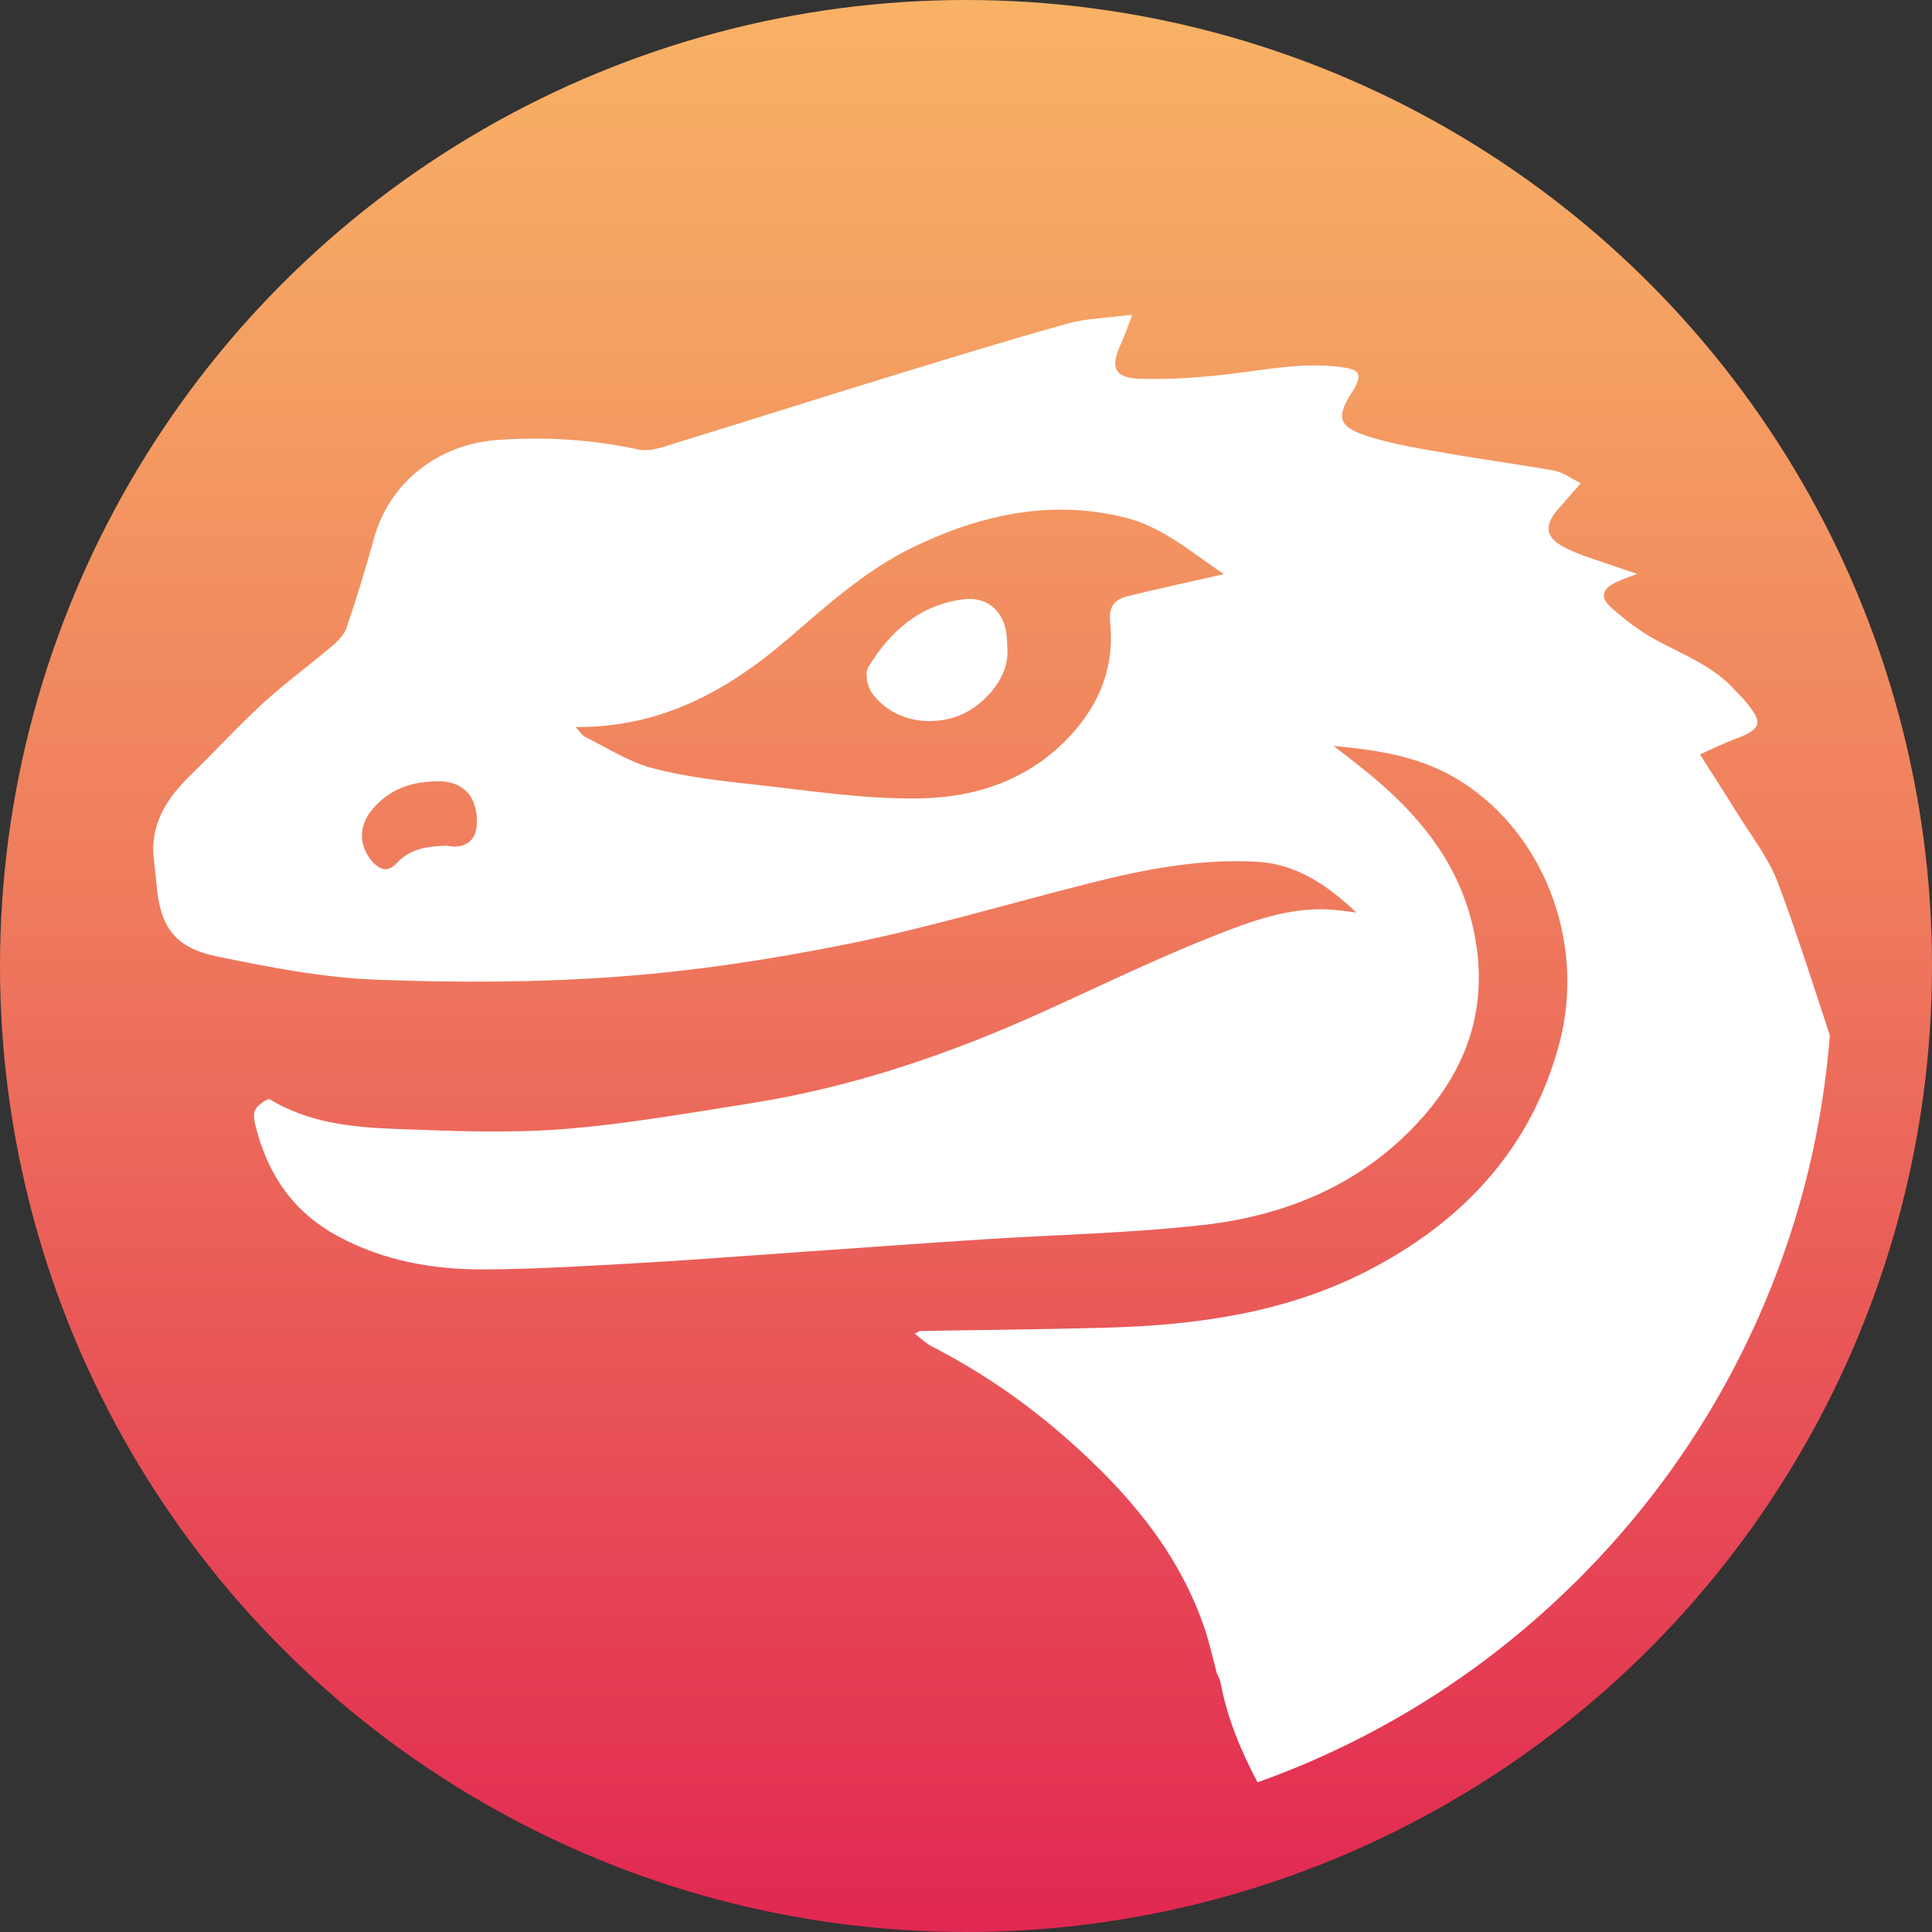 <svg xmlns="http://www.w3.org/2000/svg" xmlns:xlink="http://www.w3.org/1999/xlink" version="1.1" id="Layer_1" x="0px" y="0px" style="enable-background:new 0 0 1920 1080;" xml:space="preserve" viewBox="36.88 35.21 485.98 485.98">
<rect x="36.88" y="35.21" width="485.98" height="485.98" fill="#333333" stroke="none"/>
<style type="text/css">
	.st0{fill:url(#SVGID_1_);}
	.st1{fill:#FFFFFF;}
</style>
<linearGradient id="SVGID_1_" gradientUnits="userSpaceOnUse" x1="279.867" y1="35.205" x2="279.867" y2="521.189">
	<stop offset="0" style="stop-color:#F8B265"/>
	<stop offset="0.159" style="stop-color:#F5A263"/>
	<stop offset="0.469" style="stop-color:#EF7A5D"/>
	<stop offset="0.895" style="stop-color:#E43853"/>
	<stop offset="0.994" style="stop-color:#E12851"/>
</linearGradient>
<circle class="st0" cx="279.87" cy="278.2" r="242.99"/>
<g>
	<path class="st1" d="M290.28,198.5c0.51,7.97-7.07,15.15-13.14,17.08c-7.93,2.52-16.39,0.31-20.96-6.11   c-1.15-1.61-1.78-4.97-0.89-6.44c5.5-9.03,12.98-15.71,24.02-17.07c5.62-0.69,9.72,2.57,10.68,8.3   C290.23,195.64,290.19,197.08,290.28,198.5z M480.74,363.04c-10.98,25.96-26.7,49.27-46.73,69.3   c-20.03,20.03-43.34,35.75-69.3,46.73c-3.8,1.61-7.64,3.09-11.51,4.47c-4.06-7.65-7.6-16.11-9.22-24.72   c-0.18-0.97-0.53-1.83-0.99-2.59c-1.1-4.18-2.04-8.46-3.5-12.55c-6.74-18.92-19.42-33.51-34.24-46.57   c-10.4-9.16-21.69-16.91-34-23.23c-1.46-0.75-2.67-1.97-4.26-3.17c0.72-0.37,1.05-0.68,1.39-0.69c15.66-0.29,31.33-0.41,46.99-0.85   c22.74-0.64,45.06-3.76,65.57-14.34c23.75-12.25,40.95-30.44,48.09-56.79c7.11-26.21-4.26-54.73-26.67-67.48   c-9.14-5.2-19.37-6.74-30.01-7.72c3.77,2.99,7.65,5.86,11.29,9.01c11.42,9.87,20.31,21.4,23.74,36.51   c4.08,17.98-0.3,33.76-12.29,47.49c-14.7,16.83-34.02,25.06-55.62,27.5c-18.34,2.07-36.88,2.42-55.32,3.62   c-15.61,1.01-31.22,2.15-46.83,3.23c-13.19,0.91-26.38,1.97-39.58,2.71c-12.92,0.73-25.86,1.52-38.8,1.61   c-12.89,0.1-25.4-2.08-37.01-8.32c-11.3-6.08-17.74-15.59-20.76-27.74c-0.34-1.35-0.65-3.13-0.04-4.18   c0.7-1.21,3.07-2.87,3.62-2.54c9.77,5.92,20.71,7.04,31.63,7.44c13.95,0.52,27.99,1.13,41.87,0.07   c15.81-1.21,31.51-4.02,47.21-6.48c25.83-4.05,50.34-12.4,74.09-23.18c14.33-6.51,28.52-13.39,43.15-19.16   c9.13-3.6,18.61-7.06,28.82-6.43c2.19,0.13,4.36,0.49,6.54,0.75c-7.18-6.79-14.97-12.23-25.08-12.78   c-14.48-0.8-28.53,1.98-42.46,5.51c-20.02,5.07-39.85,11.02-60.06,15.11c-18.98,3.84-38.27,6.8-57.57,8.25   c-20.4,1.53-41,1.59-61.46,0.8c-13.36-0.51-26.74-3.13-39.9-5.83c-10.81-2.21-14.45-7.51-15.32-18.53   c-0.15-1.84-0.35-3.69-0.59-5.52c-1.18-9.1,3.17-15.75,9.34-21.73c6.09-5.9,11.82-12.2,18.07-17.93   c5.5-5.04,11.57-9.45,17.27-14.28c1.52-1.29,3.15-2.92,3.76-4.72c2.54-7.5,4.85-15.08,6.97-22.71   c3.85-13.85,16.08-23.44,30.97-24.51c12-0.87,23.78-0.13,35.57,2.42c3.02,0.65,6.66-0.86,9.87-1.84   c17.49-5.35,34.91-10.91,52.4-16.28c15.16-4.65,30.32-9.32,45.58-13.58c4.8-1.34,9.95-1.4,16.28-2.22   c-1.34,3.44-2.01,5.51-2.92,7.47c-2.69,5.79-1.59,8.46,4.9,8.64c7.74,0.22,15.57-0.34,23.26-1.29c9.44-1.16,18.74-3.02,28.36-1.49   c4.22,0.67,3.67,2.46,2.31,5.12c-0.19,0.38-0.45,0.72-0.68,1.08c-3.87,6.09-3.51,8.52,3.46,10.85c6.79,2.28,14.02,3.31,21.11,4.57   c8.77,1.57,17.62,2.69,26.39,4.28c2.09,0.38,3.99,1.85,6.63,3.14c-2.1,2.4-3.72,4.31-5.39,6.17c-4.04,4.5-3.7,7.52,1.76,10.23   c3.78,1.88,7.95,3,11.95,4.44c1.73,0.62,3.48,1.18,5.86,1.98c-2.13,0.82-3.66,1.33-5.12,2c-3.67,1.68-4.37,3.82-1.42,6.46   c3.54,3.17,7.45,6.13,11.63,8.36c6.9,3.68,14.26,6.5,19.62,12.55c0.66,0.75,1.41,1.41,2.06,2.16c5.16,5.97,4.75,7.46-2.51,10.15   c-2.61,0.97-5.11,2.24-8.46,3.73c3.21,5.06,6.12,9.52,8.91,14.06c3.68,6.02,8.25,11.73,10.69,18.22   c4.76,12.63,8.81,25.53,13.06,38.35C495.34,318.93,489.84,341.53,480.74,363.04z M156.03,237.13c-1.36-3.6-4.7-5.33-8.48-5.38   c-6.8-0.1-12.85,1.83-17.3,7.41c-3.2,4-3.07,8.9,0.25,12.72c1.96,2.25,4.05,2.73,6.12,0.49c3.53-3.83,8.08-4.33,12.72-4.42   c3.32,0.72,6.17-0.38,7.11-3.31C157.18,242.37,156.89,239.4,156.03,237.13z M344.75,179.63c-8-5.32-15.34-11.91-25.05-14.28   c-18.65-4.57-36.22-0.66-53.1,7.49c-11.91,5.75-21.61,14.56-31.52,23.08c-15.24,13.1-32.1,22.38-53.39,22.16   c0.94,0.99,1.54,2.07,2.46,2.53c5.57,2.77,10.98,6.29,16.89,7.84c8.32,2.18,17,3.17,25.59,4.11c13.68,1.5,27.42,3.65,41.1,3.49   c15.21-0.18,29.25-5.02,39.74-17.33c6.65-7.8,9.68-16.78,8.67-26.69c-0.46-4.48,1.13-6.06,4.59-6.9   C328.51,183.22,336.35,181.53,344.75,179.63z"/>
</g>
</svg>